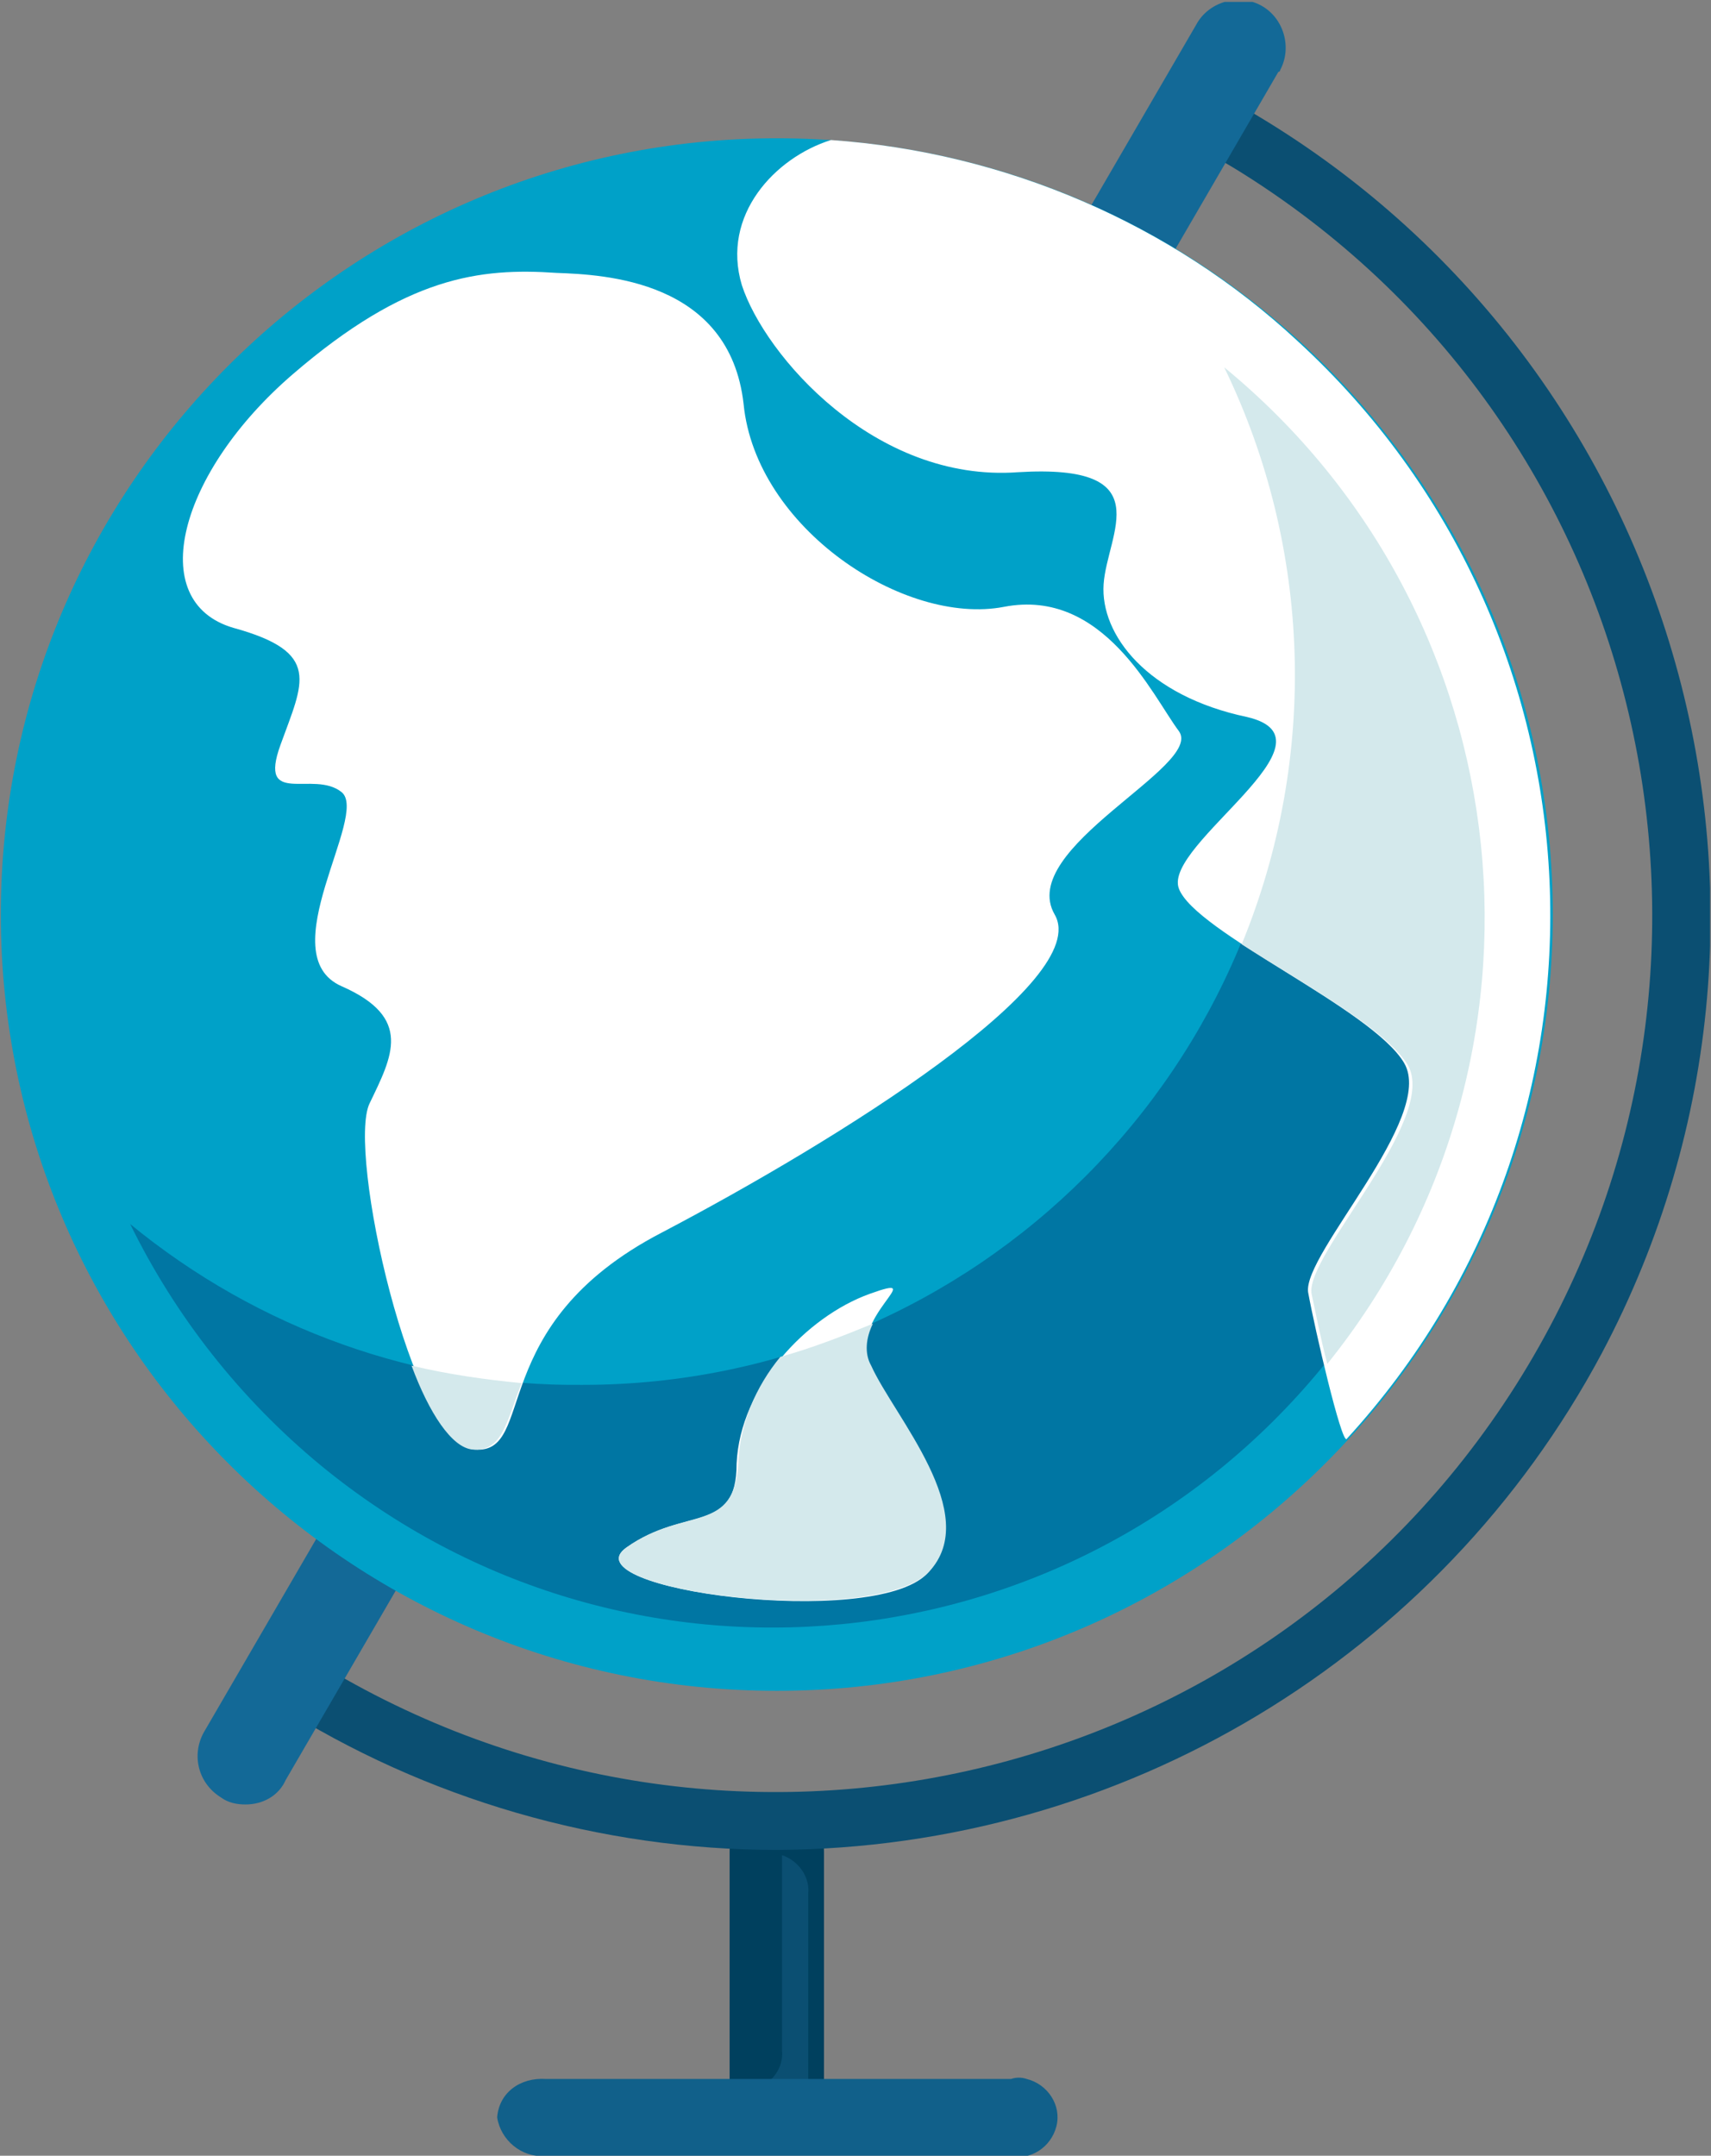 <?xml version="1.0" encoding="utf-8"?>
<!-- Generator: Adobe Illustrator 27.7.0, SVG Export Plug-In . SVG Version: 6.00 Build 0)  -->
<svg version="1.1" id="Layer_1" xmlns="http://www.w3.org/2000/svg" xmlns:xlink="http://www.w3.org/1999/xlink" x="0px" y="0px"
	 viewBox="0 0 97.9 123.3" enable-background="new 0 0 97.9 123.3" xml:space="preserve">
<rect x="0" y="0" width="97.9" height="123.3" fill="#808080" stroke="none"/>
<g id="Group_1015" transform="translate(662.047 1147.509)">
	<g>
		<defs>
			<rect id="SVGID_00000139290875181543482500000017529736747697406353_" x="-662" y="-1147.4" width="97.8" height="123.2"/>
		</defs>
		<clipPath id="SVGID_00000007406366705795134240000001963147626563697830_">
			<use xlink:href="#SVGID_00000139290875181543482500000017529736747697406353_"  overflow="visible"/>
		</clipPath>
		<g id="Group_1014" clip-path="url(#SVGID_00000007406366705795134240000001963147626563697830_)">
			<path id="Path_1462" fill="#00405E" d="M-617.6-1024.3c-1.5,0-2.7-1.2-2.7-2.7c0,0,0,0,0,0v-14.6c0-1.5,1.2-2.7,2.7-2.7
				s2.7,1.2,2.7,2.7v14.6C-614.9-1025.5-616.1-1024.3-617.6-1024.3"/>
			<path id="Path_1463" fill="#0B4F72" d="M-619.4-1027.9c1.2-0.1,2.2-1.1,2.1-2.3v-11.1c0,0,0-0.1,0-0.1c0.9,0.3,1.6,1.2,1.5,2.2
				v11c0.1,1.2-0.7,2.2-1.9,2.3c-1.2,0.1-2.2-0.7-2.3-1.9c0-0.1,0-0.2,0-0.3C-619.7-1027.9-619.5-1027.9-619.4-1027.9"/>
			<path id="Path_1464" fill="#0B4F72" d="M-617.6-1041.7c-10.1,0-20.1-2.9-28.6-8.3c-0.8-0.5-1-1.5-0.6-2.2c0.5-0.8,1.5-1,2.2-0.6
				c0,0,0,0,0.1,0c23.4,14.8,54.4,7.9,69.2-15.5c14.8-23.4,7.9-54.4-15.5-69.2c-1.1-0.7-2.2-1.3-3.3-1.9c-0.8-0.4-1.1-1.4-0.7-2.2
				s1.4-1.1,2.2-0.7c26.1,13.8,36,46.2,22.2,72.2C-579.7-1052.7-597.8-1041.8-617.6-1041.7"/>
			<path id="Path_1465" fill="#136997" d="M-648-1044.3c-0.5,0-1-0.1-1.4-0.4c-1.3-0.8-1.7-2.4-1-3.7l56.8-97.7
				c0.7-1.3,2.4-1.8,3.7-1.1s1.8,2.4,1.1,3.7c0,0.1-0.1,0.1-0.1,0.1l-56.8,97.7C-646.1-1044.8-647-1044.3-648-1044.3"/>
			<path id="Path_1466" fill="#00A1C8" d="M-573.2-1095.2c0,24.5-19.9,44.4-44.4,44.4c-24.5,0-44.4-19.9-44.4-44.4
				c0-24.5,19.9-44.4,44.4-44.4C-593.1-1139.6-573.2-1119.7-573.2-1095.2C-573.2-1095.2-573.2-1095.2-573.2-1095.2"/>
			<path id="Path_1467" fill="#0076A3" d="M-628.7-1068.3c22.5,0,40.7-18.3,40.7-40.7c0-6.1-1.4-12.1-4-17.6
				c17.4,14.3,19.9,39.9,5.6,57.3s-39.9,19.9-57.3,5.6c-4.6-3.8-8.3-8.5-10.9-13.8C-647.3-1071.5-638.1-1068.2-628.7-1068.3"/>
			<path id="Path_1468" fill="#FFFFFF" d="M-619.5-1124.4c0.7,7.1,9.2,12.7,14.9,11.6c5.7-1.1,8.5,5.1,10,7.1
				c1.5,2-9.3,6.7-7.1,10.5c2.2,3.8-12.4,12.9-22.5,18.2c-10.2,5.3-7.1,12.7-10.7,12.4s-7.3-17.1-6-19.8c1.3-2.7,2.5-4.9-1.6-6.7
				c-4.1-1.8,1.6-9.8,0-11.1c-1.6-1.3-4.8,0.9-3.5-2.7s2.4-5.3-2.7-6.7c-5.1-1.5-3.1-8.9,3.4-14.5c6.5-5.6,10.7-6.1,15.1-5.8
				C-627.5-1131.8-620.3-1131.5-619.5-1124.4 M-614.5-1139.5c-3.2,1-6.3,4.3-5.1,8.3c1.3,4,7.6,11.3,15.8,10.7
				c8.2-0.5,5.1,3.5,4.9,6.4s2.5,6.4,8.2,7.6c5.6,1.3-4.8,7.3-3.9,9.8s11.1,6.9,12.9,10s-5.8,10.9-5.5,13.1c0.4,2.2,1.9,8.6,2.2,8.4
				c16.6-18.1,15.3-46.2-2.8-62.8C-595-1134.7-604.5-1138.8-614.5-1139.5 M-626.2-1059c-3.4,2.4,14.1,4.7,17.2,1.5
				c3.1-3.3-2-8.9-3.3-11.8c-1.3-2.9,3.6-5.5,0-4.2s-7.4,5.3-7.6,9.7C-619.9-1059.7-622.8-1061.4-626.2-1059"/>
			<path id="Path_1469" fill="#D4E9EC" d="M-591-1093.5c4.4-10.7,4-22.7-1-33c17.3,14.2,19.9,39.6,5.9,57c-0.4-1.5-0.7-3.1-0.9-4
				c-0.4-2.2,7.3-10,5.5-13.1C-582.8-1088.7-587.6-1091.3-591-1093.5"/>
			<path id="Path_1470" fill="#D4E9EC" d="M-626.2-1059c3.4-2.4,6.2-0.7,6.4-4.9c0.1-2.2,1-4.3,2.4-6c1.8-0.5,3.6-1.2,5.3-1.9
				c-0.4,0.8-0.5,1.7-0.1,2.4c1.3,2.9,6.4,8.5,3.3,11.8C-612.1-1054.3-629.6-1056.6-626.2-1059"/>
			<path id="Path_1471" fill="#D4E9EC" d="M-632.2-1068.4c-0.9,2.3-1.1,3.9-2.8,3.8c-1.2-0.1-2.5-2.1-3.5-4.8
				C-636.4-1068.9-634.3-1068.6-632.2-1068.4"/>
			<path id="Path_1472" fill="#11608A" d="M-633.6-1026.4c0.2,1.3,1.4,2.3,2.7,2.2h26.6c1.2,0.3,2.4-0.5,2.7-1.7
				c0.3-1.2-0.5-2.4-1.7-2.7c-0.3-0.1-0.6-0.1-0.9,0h-26.6C-632.3-1028.7-633.5-1027.8-633.6-1026.4"/>
		</g>
	</g>
</g>
</svg>
